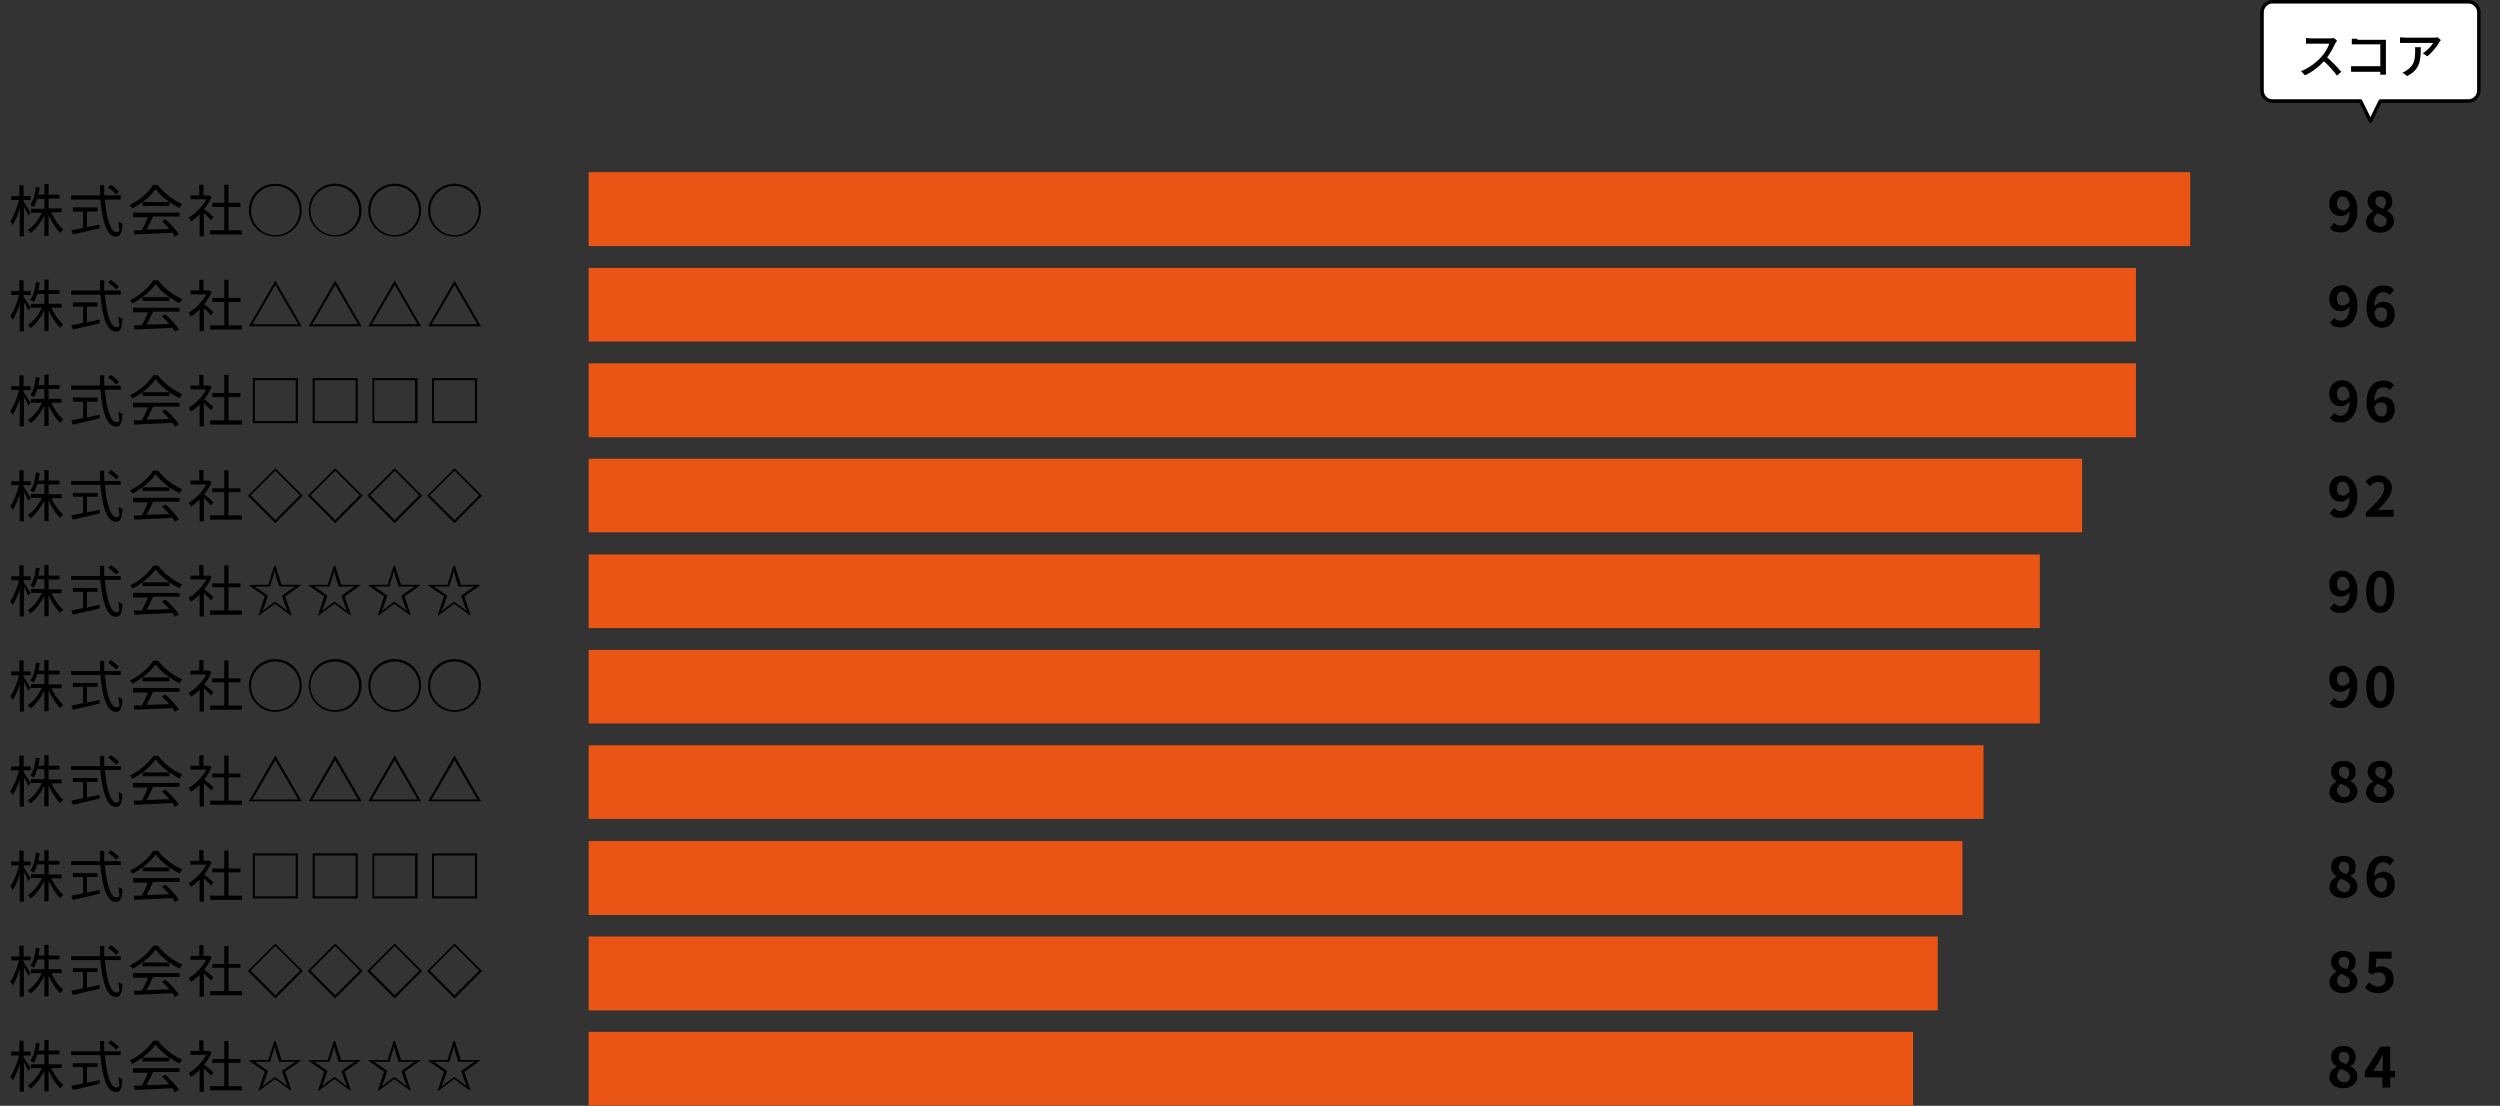 <?xml version="1.0" encoding="UTF-8"?>
<svg id="_レイヤー_2" xmlns="http://www.w3.org/2000/svg" version="1.1" viewBox="0 0 710.1 314.1">
  <rect x="0" y="0" width="710.1" height="314.1" fill="#333333" stroke="none"/>
  <!-- Generator: Adobe Illustrator 29.6.1, SVG Export Plug-In . SVG Version: 2.1.1 Build 9)  -->
  <defs>
    <style>
      .st0 {
        fill: none;
      }

      .st1 {
        fill: #fff;
        stroke: #000;
        stroke-linecap: round;
        stroke-linejoin: round;
      }

      .st2 {
        fill: #ea5414;
      }
    </style>
  </defs>
  <g id="_背景">
    <g>
      <rect class="st0" y="78.8" width="710.1" height="31.6"/>
      <rect class="st2" x="167.2" y="48.9" width="454.9" height="21"/>
      <rect class="st2" x="167.2" y="76.1" width="439.5" height="20.9"/>
      <rect class="st2" x="167.2" y="103.2" width="439.5" height="21"/>
      <rect class="st2" x="167.2" y="130.3" width="424.2" height="20.9"/>
      <rect class="st2" x="167.2" y="157.5" width="412.2" height="20.9"/>
      <rect class="st2" x="167.2" y="184.6" width="412.2" height="20.9"/>
      <rect class="st2" x="167.2" y="211.7" width="396.2" height="20.9"/>
      <rect class="st2" x="167.2" y="238.9" width="390.2" height="21"/>
      <rect class="st2" x="167.2" y="266" width="383.2" height="21"/>
      <g>
        <path d="M8,61.1c-.2-.5-.8-1.6-1.2-2.4v8.4h-1.2v-7.8c-.5,1.8-1.3,3.5-2,4.6-.1-.3-.4-.8-.7-1.1,1-1.3,2-3.9,2.5-6h-2.2v-1.1h2.3v-3.1h1.2v3.1h2v1.1h-2v.5c.4.6,1.7,2.6,2,3.1l-.7.8h0ZM14.6,60.4c.8,1.9,2.2,3.8,3.4,4.8-.3.2-.7.6-.9.9-1.2-1.1-2.4-3-3.3-5v5.9h-1.2v-5.8c-1,2-2.4,3.9-3.9,5-.2-.3-.5-.7-.8-.9,1.6-1,3.1-3,4-4.9h-3.1v-1.1h3.8v-2.8h-2c-.3.9-.6,1.7-1,2.3-.2-.2-.7-.5-1-.6.9-1.2,1.4-3.2,1.6-5.1l1.1.2c-.1.7-.3,1.4-.4,2h1.7v-3h1.2v3h3.1v1.1h-3.1v2.8h3.7v1.1h-3,0Z"/>
        <path d="M29.8,56.6c.4,5.4,1.6,9.3,3.2,9.3s.6-.9.7-3c.3.3.7.5,1.1.7-.2,2.8-.7,3.6-1.9,3.6-2.6,0-3.9-4.6-4.4-10.5h-8.3v-1.2h8.2c0-.9,0-1.9,0-2.9h1.2c0,1,0,2,0,2.9h4.7v1.2h-4.7ZM24.9,64.5c1.1-.2,2.3-.5,3.4-.7v1c-2.6.7-5.5,1.3-7.6,1.8l-.4-1.2c.9-.2,2.1-.4,3.3-.7v-4.6h-2.9v-1.2h7v1.2h-3v4.4h0ZM33,55.2c-.5-.6-1.5-1.4-2.3-2l.8-.7c.8.5,1.8,1.4,2.3,1.9l-.8.8h0Z"/>
        <path d="M44.8,52.5c1.7,2.3,4.5,4.4,7,5.5-.3.3-.6.7-.8,1.1-2.5-1.2-5.3-3.3-6.8-5.4-1.3,1.9-3.9,4.1-6.6,5.5-.1-.3-.4-.7-.7-1,2.7-1.3,5.4-3.6,6.6-5.7h1.2,0ZM37.8,60.4h13.2v1.1h-7.5c-.6,1.2-1.2,2.6-1.9,3.7,2,0,4.2-.1,6.5-.2-.7-.8-1.4-1.5-2.1-2.2l1-.5c1.5,1.3,3,3,3.8,4.2l-1.1.7c-.2-.3-.4-.7-.7-1.1-3.9.2-8.1.4-10.8.5l-.2-1.2c.7,0,1.5,0,2.3,0,.6-1.1,1.3-2.6,1.7-3.7h-4.2v-1.1h0ZM48.1,57.4v1.1h-7.6v-1.1h7.6Z"/>
        <path d="M59.9,62.5c-.4-.5-1.3-1.4-2-2v6.6h-1.2v-6.2c-.8.8-1.6,1.5-2.5,2-.1-.3-.4-.8-.6-1.1,1.9-1.1,3.9-3.1,5-5.2h-4.5v-1.1h2.5v-3h1.2v3h1.6s.7.4.7.4c-.5,1.2-1.2,2.4-2.1,3.5.8.6,2.2,1.8,2.6,2.2l-.7,1h0ZM68.7,65.4v1.2h-9v-1.2h4v-6.6h-3.4v-1.2h3.4v-5.1h1.2v5.1h3.4v1.2h-3.4v6.6h3.7Z"/>
        <path d="M78.2,67.2c-4.1,0-7.5-3.3-7.5-7.5s3.3-7.5,7.5-7.5,7.5,3.3,7.5,7.5-3.3,7.5-7.5,7.5ZM71.3,59.8c0,3.8,3.1,7,6.9,7s6.9-3.1,6.9-7-3.1-7-6.9-7-6.9,3.1-6.9,7Z"/>
        <path d="M95.2,67.2c-4.1,0-7.5-3.3-7.5-7.5s3.3-7.5,7.5-7.5,7.5,3.3,7.5,7.5-3.3,7.5-7.5,7.5ZM88.2,59.8c0,3.8,3.1,7,6.9,7s6.9-3.1,6.9-7-3.1-7-6.9-7-6.9,3.1-6.9,7Z"/>
        <path d="M112.1,67.2c-4.1,0-7.5-3.3-7.5-7.5s3.3-7.5,7.5-7.5,7.5,3.3,7.5,7.5-3.3,7.5-7.5,7.5ZM105.2,59.8c0,3.8,3.1,7,6.9,7s6.9-3.1,6.9-7-3.1-7-6.9-7-6.9,3.1-6.9,7Z"/>
        <path d="M129.1,67.2c-4.1,0-7.5-3.3-7.5-7.5s3.3-7.5,7.5-7.5,7.5,3.3,7.5,7.5-3.3,7.5-7.5,7.5ZM122.2,59.8c0,3.8,3.1,7,6.9,7s6.9-3.1,6.9-7-3.1-7-6.9-7-6.9,3.1-6.9,7Z"/>
        <path d="M8,88.1c-.2-.5-.8-1.6-1.2-2.4v8.4h-1.2v-7.8c-.5,1.8-1.3,3.5-2,4.6-.1-.3-.4-.8-.7-1.1,1-1.3,2-3.9,2.5-6h-2.2v-1.1h2.3v-3.1h1.2v3.1h2v1.1h-2v.5c.4.6,1.7,2.6,2,3.1l-.7.8h0ZM14.6,87.4c.8,1.9,2.2,3.8,3.4,4.8-.3.2-.7.6-.9.9-1.2-1.1-2.4-3-3.3-5v5.9h-1.2v-5.8c-1,2-2.4,3.9-3.9,5-.2-.3-.5-.7-.8-.9,1.6-1,3.1-2.9,4-4.9h-3.1v-1.1h3.8v-2.8h-2c-.3.9-.6,1.7-1,2.3-.2-.2-.7-.5-1-.6.9-1.2,1.4-3.2,1.6-5.1l1.1.2c-.1.7-.3,1.4-.4,2.1h1.7v-3h1.2v3h3.1v1.1h-3.1v2.8h3.7v1.1h-3,0Z"/>
        <path d="M29.8,83.6c.4,5.4,1.6,9.3,3.2,9.3s.6-.9.7-3c.3.3.7.5,1.1.7-.2,2.8-.7,3.6-1.9,3.6-2.6,0-3.9-4.6-4.4-10.5h-8.3v-1.2h8.2c0-.9,0-1.9,0-2.9h1.2c0,1,0,1.9,0,2.9h4.7v1.2h-4.7ZM24.9,91.5c1.1-.2,2.3-.5,3.4-.7v1c-2.6.7-5.5,1.3-7.6,1.8l-.4-1.2c.9-.2,2.1-.4,3.3-.7v-4.6h-2.9v-1.2h7v1.2h-3v4.4h0ZM33,82.2c-.5-.6-1.5-1.4-2.3-2l.8-.7c.8.5,1.8,1.4,2.3,1.9l-.8.8h0Z"/>
        <path d="M44.8,79.5c1.7,2.3,4.5,4.4,7,5.5-.3.3-.6.7-.8,1.1-2.5-1.2-5.3-3.3-6.8-5.4-1.3,1.9-3.9,4.1-6.6,5.5-.1-.3-.4-.7-.7-.9,2.7-1.3,5.4-3.6,6.6-5.7h1.2,0ZM37.8,87.4h13.2v1.1h-7.5c-.6,1.2-1.2,2.6-1.9,3.7,2,0,4.2-.1,6.5-.2-.7-.8-1.4-1.5-2.1-2.2l1-.5c1.5,1.3,3,3,3.8,4.2l-1.1.7c-.2-.3-.4-.7-.7-1.1-3.9.2-8.1.4-10.8.5l-.2-1.2c.7,0,1.5,0,2.3,0,.6-1.1,1.3-2.6,1.7-3.7h-4.2v-1.1h0ZM48.1,84.4v1.1h-7.6v-1.1h7.6Z"/>
        <path d="M59.9,89.5c-.4-.5-1.3-1.4-2-2v6.6h-1.2v-6.2c-.8.8-1.6,1.5-2.5,2-.1-.3-.4-.8-.6-1.1,1.9-1.1,3.9-3.1,5-5.2h-4.5v-1.1h2.5v-3h1.2v3h1.6c0,0,.7.4.7.4-.5,1.2-1.2,2.4-2.1,3.5.8.6,2.2,1.8,2.6,2.2l-.7,1h0ZM68.7,92.4v1.2h-9v-1.2h4v-6.6h-3.4v-1.2h3.4v-5.1h1.2v5.1h3.4v1.2h-3.4v6.6h3.7Z"/>
        <path d="M70.7,92.7l7.5-13,7.5,13h-15.1,0ZM84.7,92.1l-6.5-11.2-6.5,11.2h13Z"/>
        <path d="M87.7,92.7l7.5-13,7.5,13h-15.1,0ZM101.7,92.1l-6.5-11.2-6.5,11.2h13Z"/>
        <path d="M104.6,92.7l7.5-13,7.5,13h-15.1,0ZM118.6,92.1l-6.5-11.2-6.5,11.2h13Z"/>
        <path d="M121.6,92.7l7.5-13,7.5,13h-15.1,0ZM135.6,92.1l-6.5-11.2-6.5,11.2h13Z"/>
        <path d="M8,115.1c-.2-.5-.8-1.6-1.2-2.4v8.4h-1.2v-7.8c-.5,1.8-1.3,3.5-2,4.6-.1-.3-.4-.8-.7-1.1,1-1.3,2-3.9,2.5-6h-2.2v-1.1h2.3v-3.1h1.2v3.1h2v1.1h-2v.5c.4.6,1.7,2.6,2,3.1l-.7.8h0ZM14.6,114.4c.8,1.9,2.2,3.8,3.4,4.8-.3.2-.7.6-.9.9-1.2-1.1-2.4-3-3.3-5v5.9h-1.2v-5.8c-1,2-2.4,3.9-3.9,5-.2-.3-.5-.7-.8-.9,1.6-1,3.1-2.9,4-4.9h-3.1v-1.1h3.8v-2.8h-2c-.3.9-.6,1.7-1,2.3-.2-.2-.7-.5-1-.6.9-1.2,1.4-3.2,1.6-5.1l1.1.2c-.1.7-.3,1.4-.4,2.1h1.7v-3h1.2v3h3.1v1.1h-3.1v2.8h3.7v1.1h-3,0Z"/>
        <path d="M29.8,110.6c.4,5.4,1.6,9.3,3.2,9.3s.6-.9.7-3c.3.3.7.5,1.1.7-.2,2.8-.7,3.6-1.9,3.6-2.6,0-3.9-4.6-4.4-10.5h-8.3v-1.2h8.2c0-.9,0-1.9,0-2.9h1.2c0,1,0,1.9,0,2.9h4.7v1.2h-4.7ZM24.9,118.5c1.1-.2,2.3-.5,3.4-.7v1c-2.6.7-5.5,1.3-7.6,1.8l-.4-1.2c.9-.2,2.1-.4,3.3-.7v-4.6h-2.9v-1.2h7v1.2h-3v4.4h0ZM33,109.2c-.5-.6-1.5-1.4-2.3-2l.8-.7c.8.5,1.8,1.4,2.3,1.9l-.8.8h0Z"/>
        <path d="M44.8,106.5c1.7,2.3,4.5,4.4,7,5.5-.3.3-.6.7-.8,1.1-2.5-1.2-5.3-3.3-6.8-5.4-1.3,1.9-3.9,4.1-6.6,5.5-.1-.3-.4-.7-.7-.9,2.7-1.3,5.4-3.6,6.6-5.7h1.2,0ZM37.8,114.4h13.2v1.1h-7.5c-.6,1.2-1.2,2.6-1.9,3.7,2,0,4.2-.1,6.5-.2-.7-.8-1.4-1.5-2.1-2.2l1-.5c1.5,1.3,3,3,3.8,4.2l-1.1.7c-.2-.3-.4-.7-.7-1.1-3.9.2-8.1.4-10.8.5l-.2-1.2c.7,0,1.5,0,2.3,0,.6-1.1,1.3-2.6,1.7-3.7h-4.2v-1.1h0ZM48.1,111.4v1.1h-7.6v-1.1h7.6Z"/>
        <path d="M59.9,116.5c-.4-.5-1.3-1.4-2-2v6.6h-1.2v-6.2c-.8.8-1.6,1.5-2.5,2-.1-.3-.4-.8-.6-1.1,1.9-1.1,3.9-3.1,5-5.2h-4.5v-1.1h2.5v-3h1.2v3h1.6c0,0,.7.4.7.4-.5,1.2-1.2,2.4-2.1,3.5.8.6,2.2,1.8,2.6,2.2l-.7,1h0ZM68.7,119.4v1.2h-9v-1.2h4v-6.6h-3.4v-1.2h3.4v-5.1h1.2v5.1h3.4v1.2h-3.4v6.6h3.7Z"/>
        <path d="M84.6,120.2h-12.8v-12.8h12.8v12.8ZM84,119.6v-11.6h-11.6v11.6h11.6Z"/>
        <path d="M101.6,120.2h-12.8v-12.8h12.8v12.8ZM101,119.6v-11.6h-11.6v11.6h11.6Z"/>
        <path d="M118.6,120.2h-12.8v-12.8h12.8v12.8ZM117.9,119.6v-11.6h-11.6v11.6h11.6Z"/>
        <path d="M135.5,120.2h-12.8v-12.8h12.8v12.8ZM134.9,119.6v-11.6h-11.6v11.6h11.6Z"/>
        <path d="M8,142.1c-.2-.5-.8-1.6-1.2-2.4v8.4h-1.2v-7.8c-.5,1.8-1.3,3.5-2,4.6-.1-.3-.4-.9-.7-1.1,1-1.3,2-3.9,2.5-6h-2.2v-1.1h2.3v-3.1h1.2v3.1h2v1.1h-2v.5c.4.6,1.7,2.6,2,3.1l-.7.8h0ZM14.6,141.4c.8,1.9,2.2,3.8,3.4,4.8-.3.2-.7.6-.9.9-1.2-1.1-2.4-3-3.3-5v5.9h-1.2v-5.8c-1,2-2.4,3.9-3.9,5-.2-.3-.5-.7-.8-.9,1.6-1,3.1-2.9,4-4.9h-3.1v-1.1h3.8v-2.8h-2c-.3.9-.6,1.7-1,2.4-.2-.2-.7-.5-1-.6.9-1.2,1.4-3.1,1.6-5.1l1.1.2c-.1.7-.3,1.4-.4,2.1h1.7v-3h1.2v3h3.1v1.1h-3.1v2.8h3.7v1.1h-3,0Z"/>
        <path d="M29.8,137.6c.4,5.4,1.6,9.3,3.2,9.3s.6-.9.7-3c.3.3.7.5,1.1.7-.2,2.8-.7,3.6-1.9,3.6-2.6,0-3.9-4.6-4.4-10.5h-8.3v-1.1h8.2c0-.9,0-1.9,0-2.9h1.2c0,1,0,1.9,0,2.9h4.7v1.1h-4.7ZM24.9,145.5c1.1-.2,2.3-.5,3.4-.7v1c-2.6.7-5.5,1.3-7.6,1.8l-.4-1.2c.9-.2,2.1-.4,3.3-.7v-4.6h-2.9v-1.1h7v1.1h-3v4.4h0ZM33,136.2c-.5-.6-1.5-1.4-2.3-2l.8-.7c.8.5,1.8,1.4,2.3,1.9l-.8.8h0Z"/>
        <path d="M44.8,133.5c1.7,2.4,4.5,4.4,7,5.5-.3.3-.6.7-.8,1.1-2.5-1.2-5.3-3.3-6.8-5.4-1.3,1.9-3.9,4.1-6.6,5.5-.1-.3-.4-.7-.7-.9,2.7-1.3,5.4-3.6,6.6-5.6h1.2,0ZM37.8,141.4h13.2v1.1h-7.5c-.6,1.2-1.2,2.6-1.9,3.7,2,0,4.2-.1,6.5-.2-.7-.8-1.4-1.5-2.1-2.2l1-.5c1.5,1.3,3,3,3.8,4.2l-1.1.7c-.2-.3-.4-.7-.7-1.1-3.9.2-8.1.4-10.8.5l-.2-1.2c.7,0,1.5,0,2.3,0,.6-1.1,1.3-2.6,1.7-3.7h-4.2v-1.1h0ZM48.1,138.4v1.1h-7.6v-1.1h7.6Z"/>
        <path d="M59.9,143.5c-.4-.5-1.3-1.4-2-2v6.6h-1.2v-6.2c-.8.8-1.6,1.5-2.5,2-.1-.3-.4-.9-.6-1.1,1.9-1.1,3.9-3.1,5-5.2h-4.5v-1.1h2.5v-3h1.2v3h1.6c0,0,.7.4.7.4-.5,1.2-1.2,2.4-2.1,3.5.8.6,2.2,1.8,2.6,2.2l-.7,1h0ZM68.7,146.4v1.2h-9v-1.2h4v-6.6h-3.4v-1.1h3.4v-5.1h1.2v5.1h3.4v1.1h-3.4v6.6h3.7Z"/>
        <path d="M78.2,148.6l-7.8-7.8,7.8-7.8,7.8,7.8-7.8,7.8ZM78.2,147.7l7-7-7-7-7,7,7,7Z"/>
        <path d="M95.2,148.6l-7.8-7.8,7.8-7.8,7.8,7.8-7.8,7.8ZM95.2,147.7l7-7-7-7-7,7,7,7Z"/>
        <path d="M112.1,148.6l-7.8-7.8,7.8-7.8,7.8,7.8-7.8,7.8ZM112.1,147.7l7-7-7-7-7,7,7,7Z"/>
        <path d="M129.1,148.6l-7.8-7.8,7.8-7.8,7.8,7.8-7.8,7.8ZM129.1,147.7l7-7-7-7-7,7,7,7Z"/>
        <path d="M8,169.1c-.2-.5-.8-1.6-1.2-2.4v8.4h-1.2v-7.8c-.5,1.8-1.3,3.5-2,4.6-.1-.3-.4-.9-.7-1.1,1-1.3,2-3.9,2.5-6h-2.2v-1.1h2.3v-3.1h1.2v3.1h2v1.1h-2v.5c.4.6,1.7,2.6,2,3.1l-.7.8h0ZM14.6,168.4c.8,1.9,2.2,3.8,3.4,4.8-.3.2-.7.6-.9.9-1.2-1.1-2.4-3-3.3-5v5.9h-1.2v-5.8c-1,2-2.4,3.9-3.9,5-.2-.3-.5-.7-.8-.9,1.6-1,3.1-2.9,4-4.9h-3.1v-1.1h3.8v-2.8h-2c-.3.9-.6,1.7-1,2.4-.2-.2-.7-.5-1-.6.9-1.2,1.4-3.1,1.6-5.1l1.1.2c-.1.7-.3,1.4-.4,2.1h1.7v-3h1.2v3h3.1v1.1h-3.1v2.8h3.7v1.1h-3,0Z"/>
        <path d="M29.8,164.6c.4,5.4,1.6,9.3,3.2,9.3s.6-.9.7-3c.3.3.7.5,1.1.7-.2,2.8-.7,3.6-1.9,3.6-2.6,0-3.9-4.6-4.4-10.5h-8.3v-1.1h8.2c0-.9,0-1.9,0-2.9h1.2c0,1,0,1.9,0,2.9h4.7v1.1h-4.7ZM24.9,172.5c1.1-.2,2.3-.5,3.4-.7v1c-2.6.7-5.5,1.3-7.6,1.8l-.4-1.2c.9-.2,2.1-.4,3.3-.7v-4.6h-2.9v-1.1h7v1.1h-3v4.4h0ZM33,163.2c-.5-.6-1.5-1.4-2.3-2l.8-.7c.8.5,1.8,1.4,2.3,1.9l-.8.8h0Z"/>
        <path d="M44.8,160.5c1.7,2.4,4.5,4.4,7,5.5-.3.3-.6.7-.8,1.1-2.5-1.2-5.3-3.3-6.8-5.4-1.3,1.9-3.9,4.1-6.6,5.5-.1-.3-.4-.7-.7-.9,2.7-1.3,5.4-3.6,6.6-5.6h1.2,0ZM37.8,168.4h13.2v1.1h-7.5c-.6,1.2-1.2,2.6-1.9,3.7,2,0,4.2-.1,6.5-.2-.7-.8-1.4-1.5-2.1-2.2l1-.5c1.5,1.3,3,3,3.8,4.2l-1.1.7c-.2-.3-.4-.7-.7-1.1-3.9.2-8.1.4-10.8.5l-.2-1.2c.7,0,1.5,0,2.3,0,.6-1.1,1.3-2.6,1.7-3.7h-4.2v-1.1h0ZM48.1,165.4v1.1h-7.6v-1.1h7.6Z"/>
        <path d="M59.9,170.5c-.4-.5-1.3-1.4-2-2v6.6h-1.2v-6.2c-.8.8-1.6,1.5-2.5,2-.1-.3-.4-.9-.6-1.1,1.9-1.1,3.9-3.1,5-5.2h-4.5v-1.1h2.5v-3h1.2v3h1.6c0,0,.7.4.7.4-.5,1.2-1.2,2.4-2.1,3.5.8.6,2.2,1.8,2.6,2.2l-.7,1h0ZM68.7,173.4v1.2h-9v-1.2h4v-6.6h-3.4v-1.1h3.4v-5.1h1.2v5.1h3.4v1.1h-3.4v6.6h3.7Z"/>
        <path d="M78.3,160.7l1.7,5.4h5.6c0,.1-4.6,3.3-4.6,3.3l1.8,5.4h-.1c0,.1-4.6-3.3-4.6-3.3l-4.6,3.4h-.1c0-.1,1.8-5.5,1.8-5.5l-4.6-3.2h0c0-.1,5.6-.1,5.6-.1l1.7-5.4h.1,0ZM72.3,166.6h0s1.4.9,1.4.9l2.4,1.7-.9,2.7-.7,1.7h0s1.4-1.1,1.4-1.1l2.2-1.6,2.2,1.6,1.4,1.1h0s-.7-1.7-.7-1.7l-.9-2.7,2.4-1.7,1.4-.9h0s-1.6,0-1.6,0h-3l-.9-2.9-.4-1.6h0l-.4,1.6-.9,2.9h-4.6c0,0,0,0,0,0Z"/>
        <path d="M95.2,160.7l1.7,5.4h5.6c0,.1-4.6,3.3-4.6,3.3l1.8,5.4h-.1c0,.1-4.6-3.3-4.6-3.3l-4.6,3.4h-.1c0-.1,1.8-5.5,1.8-5.5l-4.6-3.2h0c0-.1,5.6-.1,5.6-.1l1.7-5.4h.1,0ZM89.2,166.6h0s1.4.9,1.4.9l2.4,1.7-.9,2.7-.7,1.7h0s1.4-1.1,1.4-1.1l2.2-1.6,2.2,1.6,1.4,1.1h0s-.7-1.7-.7-1.7l-.9-2.7,2.4-1.7,1.4-.9h0s-1.6,0-1.6,0h-3l-.9-2.9-.4-1.6h0l-.4,1.6-.9,2.9h-4.6c0,0,0,0,0,0Z"/>
        <path d="M112.2,160.7l1.7,5.4h5.6c0,.1-4.6,3.3-4.6,3.3l1.8,5.4h-.1c0,.1-4.6-3.3-4.6-3.3l-4.6,3.4h-.1c0-.1,1.8-5.5,1.8-5.5l-4.6-3.2h0c0-.1,5.6-.1,5.6-.1l1.7-5.4h.1,0ZM106.2,166.6h0s1.4.9,1.4.9l2.4,1.7-.9,2.7-.7,1.7h0s1.4-1.1,1.4-1.1l2.2-1.6,2.2,1.6,1.4,1.1h0s-.7-1.7-.7-1.7l-.9-2.7,2.4-1.7,1.4-.9h0s-1.6,0-1.6,0h-3l-.9-2.9-.4-1.6h0l-.4,1.6-.9,2.9h-4.6c0,0,0,0,0,0Z"/>
        <path d="M129.2,160.7l1.7,5.4h5.6c0,.1-4.6,3.3-4.6,3.3l1.8,5.4h-.1c0,.1-4.6-3.3-4.6-3.3l-4.6,3.4h-.1c0-.1,1.8-5.5,1.8-5.5l-4.6-3.2h0c0-.1,5.6-.1,5.6-.1l1.7-5.4h.1,0ZM123.2,166.6h0s1.4.9,1.4.9l2.4,1.7-.9,2.7-.7,1.7h0s1.4-1.1,1.4-1.1l2.2-1.6,2.2,1.6,1.4,1.1h0s-.7-1.7-.7-1.7l-.9-2.7,2.4-1.7,1.4-.9h0s-1.6,0-1.6,0h-3l-.9-2.9-.4-1.6h0l-.4,1.6-.9,2.9h-4.6c0,0,0,0,0,0Z"/>
        <path d="M8,196.1c-.2-.5-.8-1.6-1.2-2.4v8.4h-1.2v-7.8c-.5,1.8-1.3,3.5-2,4.6-.1-.3-.4-.9-.7-1.1,1-1.3,2-3.9,2.5-6h-2.2v-1.1h2.3v-3.1h1.2v3.1h2v1.1h-2v.5c.4.6,1.7,2.6,2,3.1l-.7.8h0ZM14.6,195.4c.8,1.9,2.2,3.8,3.4,4.8-.3.2-.7.6-.9.9-1.2-1.1-2.4-3-3.3-5v5.9h-1.2v-5.8c-1,2-2.4,3.9-3.9,5-.2-.3-.5-.7-.8-.9,1.6-1,3.1-2.9,4-4.9h-3.1v-1.1h3.8v-2.8h-2c-.3.9-.6,1.7-1,2.4-.2-.2-.7-.5-1-.6.9-1.2,1.4-3.1,1.6-5.1l1.1.2c-.1.7-.3,1.4-.4,2.1h1.7v-3h1.2v3h3.1v1.1h-3.1v2.8h3.7v1.1h-3,0Z"/>
        <path d="M29.8,191.6c.4,5.4,1.6,9.3,3.2,9.3s.6-.9.7-3c.3.3.7.5,1.1.7-.2,2.8-.7,3.6-1.9,3.6-2.6,0-3.9-4.6-4.4-10.5h-8.3v-1.1h8.2c0-.9,0-1.9,0-2.9h1.2c0,1,0,1.9,0,2.9h4.7v1.1h-4.7ZM24.9,199.5c1.1-.2,2.3-.5,3.4-.7v1c-2.6.7-5.5,1.3-7.6,1.8l-.4-1.2c.9-.2,2.1-.4,3.3-.7v-4.6h-2.9v-1.1h7v1.1h-3v4.4h0ZM33,190.2c-.5-.6-1.5-1.4-2.3-2l.8-.7c.8.5,1.8,1.4,2.3,1.9l-.8.8h0Z"/>
        <path d="M44.8,187.5c1.7,2.4,4.5,4.4,7,5.5-.3.3-.6.7-.8,1.1-2.5-1.2-5.3-3.3-6.8-5.4-1.3,1.9-3.9,4.1-6.6,5.5-.1-.3-.4-.7-.7-.9,2.7-1.3,5.4-3.6,6.6-5.6h1.2,0ZM37.8,195.4h13.2v1.1h-7.5c-.6,1.2-1.2,2.6-1.9,3.7,2,0,4.2-.1,6.5-.2-.7-.8-1.4-1.5-2.1-2.2l1-.5c1.5,1.3,3,3,3.8,4.2l-1.1.7c-.2-.3-.4-.7-.7-1.1-3.9.2-8.1.4-10.8.5l-.2-1.2c.7,0,1.5,0,2.3,0,.6-1.1,1.3-2.6,1.7-3.7h-4.2v-1.1h0ZM48.1,192.4v1.1h-7.6v-1.1h7.6Z"/>
        <path d="M59.9,197.5c-.4-.5-1.3-1.4-2-2v6.6h-1.2v-6.2c-.8.8-1.6,1.5-2.5,2-.1-.3-.4-.9-.6-1.1,1.9-1.1,3.9-3.1,5-5.2h-4.5v-1.1h2.5v-3h1.2v3h1.6c0,0,.7.4.7.4-.5,1.2-1.2,2.4-2.1,3.5.8.6,2.2,1.8,2.6,2.2l-.7,1h0ZM68.7,200.4v1.2h-9v-1.2h4v-6.6h-3.4v-1.1h3.4v-5.1h1.2v5.1h3.4v1.1h-3.4v6.6h3.7Z"/>
        <path d="M78.2,202.2c-4.1,0-7.5-3.3-7.5-7.5s3.3-7.5,7.5-7.5,7.5,3.4,7.5,7.5-3.3,7.5-7.5,7.5ZM71.3,194.8c0,3.8,3.1,6.9,6.9,6.9s6.9-3.1,6.9-6.9-3.1-6.9-6.9-6.9-6.9,3.1-6.9,6.9Z"/>
        <path d="M95.2,202.2c-4.1,0-7.5-3.3-7.5-7.5s3.3-7.5,7.5-7.5,7.5,3.4,7.5,7.5-3.3,7.5-7.5,7.5ZM88.2,194.8c0,3.8,3.1,6.9,6.9,6.9s6.9-3.1,6.9-6.9-3.1-6.9-6.9-6.9-6.9,3.1-6.9,6.9Z"/>
        <path d="M112.1,202.2c-4.1,0-7.5-3.3-7.5-7.5s3.3-7.5,7.5-7.5,7.5,3.4,7.5,7.5-3.3,7.5-7.5,7.5ZM105.2,194.8c0,3.8,3.1,6.9,6.9,6.9s6.9-3.1,6.9-6.9-3.1-6.9-6.9-6.9-6.9,3.1-6.9,6.9Z"/>
        <path d="M129.1,202.2c-4.1,0-7.5-3.3-7.5-7.5s3.3-7.5,7.5-7.5,7.5,3.4,7.5,7.5-3.3,7.5-7.5,7.5ZM122.2,194.8c0,3.8,3.1,6.9,6.9,6.9s6.9-3.1,6.9-6.9-3.1-6.9-6.9-6.9-6.9,3.1-6.9,6.9Z"/>
        <path d="M8,223.1c-.2-.5-.8-1.6-1.2-2.4v8.4h-1.2v-7.8c-.5,1.8-1.3,3.5-2,4.6-.1-.3-.4-.9-.7-1.1,1-1.3,2-3.9,2.5-6h-2.2v-1.1h2.3v-3.1h1.2v3.1h2v1.1h-2v.5c.4.6,1.7,2.6,2,3.1l-.7.8h0ZM14.6,222.4c.8,1.9,2.2,3.8,3.4,4.8-.3.2-.7.6-.9.9-1.2-1.1-2.4-3-3.3-5v5.9h-1.2v-5.8c-1,2-2.4,3.9-3.9,5-.2-.3-.5-.7-.8-.9,1.6-1,3.1-2.9,4-4.9h-3.1v-1.1h3.8v-2.8h-2c-.3.9-.6,1.7-1,2.4-.2-.2-.7-.5-1-.6.9-1.2,1.4-3.1,1.6-5.1l1.1.2c-.1.7-.3,1.4-.4,2.1h1.7v-3h1.2v3h3.1v1.1h-3.1v2.8h3.7v1.1h-3,0Z"/>
        <path d="M29.8,218.6c.4,5.4,1.6,9.3,3.2,9.3s.6-.9.7-3c.3.3.7.5,1.1.7-.2,2.8-.7,3.6-1.9,3.6-2.6,0-3.9-4.6-4.4-10.5h-8.3v-1.1h8.2c0-.9,0-1.9,0-2.9h1.2c0,1,0,1.9,0,2.9h4.7v1.1h-4.7ZM24.9,226.5c1.1-.2,2.3-.5,3.4-.7v1c-2.6.7-5.5,1.3-7.6,1.8l-.4-1.2c.9-.2,2.1-.4,3.3-.7v-4.6h-2.9v-1.1h7v1.1h-3v4.4h0ZM33,217.2c-.5-.6-1.5-1.4-2.3-2l.8-.7c.8.5,1.8,1.4,2.3,1.9l-.8.8h0Z"/>
        <path d="M44.8,214.5c1.7,2.4,4.5,4.4,7,5.5-.3.3-.6.7-.8,1.1-2.5-1.2-5.3-3.3-6.8-5.4-1.3,1.9-3.9,4.1-6.6,5.5-.1-.3-.4-.7-.7-.9,2.7-1.3,5.4-3.6,6.6-5.6h1.2,0ZM37.8,222.4h13.2v1.1h-7.5c-.6,1.2-1.2,2.6-1.9,3.7,2,0,4.2-.1,6.5-.2-.7-.8-1.4-1.5-2.1-2.2l1-.5c1.5,1.3,3,3,3.8,4.2l-1.1.7c-.2-.3-.4-.7-.7-1.1-3.9.2-8.1.4-10.8.5l-.2-1.2c.7,0,1.5,0,2.3,0,.6-1.1,1.3-2.6,1.7-3.7h-4.2v-1.1h0ZM48.1,219.4v1.1h-7.6v-1.1h7.6Z"/>
        <path d="M59.9,224.5c-.4-.5-1.3-1.4-2-2v6.6h-1.2v-6.2c-.8.8-1.6,1.5-2.5,2-.1-.3-.4-.9-.6-1.1,1.9-1.1,3.9-3.1,5-5.2h-4.5v-1.1h2.5v-3h1.2v3h1.6c0,0,.7.4.7.4-.5,1.2-1.2,2.4-2.1,3.5.8.6,2.2,1.8,2.6,2.2l-.7,1h0ZM68.7,227.4v1.2h-9v-1.2h4v-6.6h-3.4v-1.1h3.4v-5.1h1.2v5.1h3.4v1.1h-3.4v6.6h3.7Z"/>
        <path d="M70.7,227.6l7.5-13,7.5,13h-15.1,0ZM84.7,227.1l-6.5-11.2-6.5,11.2h13Z"/>
        <path d="M87.7,227.6l7.5-13,7.5,13h-15.1,0ZM101.7,227.1l-6.5-11.2-6.5,11.2h13Z"/>
        <path d="M104.6,227.6l7.5-13,7.5,13h-15.1,0ZM118.6,227.1l-6.5-11.2-6.5,11.2h13Z"/>
        <path d="M121.6,227.6l7.5-13,7.5,13h-15.1,0ZM135.6,227.1l-6.5-11.2-6.5,11.2h13Z"/>
        <path d="M8,250.1c-.2-.5-.8-1.6-1.2-2.4v8.4h-1.2v-7.8c-.5,1.8-1.3,3.5-2,4.6-.1-.3-.4-.9-.7-1.1,1-1.3,2-3.9,2.5-6h-2.2v-1.1h2.3v-3.1h1.2v3.1h2v1.1h-2v.5c.4.6,1.7,2.6,2,3.1l-.7.8h0ZM14.6,249.4c.8,1.9,2.2,3.8,3.4,4.8-.3.2-.7.6-.9.9-1.2-1.1-2.4-3-3.3-5v5.9h-1.2v-5.8c-1,2-2.4,3.9-3.9,5-.2-.3-.5-.7-.8-.9,1.6-1,3.1-2.9,4-4.9h-3.1v-1.1h3.8v-2.8h-2c-.3.9-.6,1.7-1,2.4-.2-.2-.7-.5-1-.6.9-1.2,1.4-3.1,1.6-5.1l1.1.2c-.1.7-.3,1.4-.4,2.1h1.7v-3h1.2v3h3.1v1.1h-3.1v2.8h3.7v1.1h-3,0Z"/>
        <path d="M29.8,245.6c.4,5.4,1.6,9.3,3.2,9.3s.6-.9.7-3c.3.3.7.5,1.1.7-.2,2.8-.7,3.6-1.9,3.6-2.6,0-3.9-4.6-4.4-10.5h-8.3v-1.1h8.2c0-.9,0-1.9,0-2.9h1.2c0,1,0,1.9,0,2.9h4.7v1.1h-4.7ZM24.9,253.5c1.1-.2,2.3-.5,3.4-.7v1c-2.6.7-5.5,1.3-7.6,1.8l-.4-1.2c.9-.2,2.1-.4,3.3-.7v-4.6h-2.9v-1.1h7v1.1h-3v4.4h0ZM33,244.2c-.5-.6-1.5-1.4-2.3-2l.8-.7c.8.5,1.8,1.4,2.3,1.9l-.8.8h0Z"/>
        <path d="M44.8,241.5c1.7,2.4,4.5,4.4,7,5.5-.3.3-.6.7-.8,1.1-2.5-1.2-5.3-3.3-6.8-5.4-1.3,1.9-3.9,4.1-6.6,5.5-.1-.3-.4-.7-.7-.9,2.7-1.3,5.4-3.6,6.6-5.6h1.2,0ZM37.8,249.4h13.2v1.1h-7.5c-.6,1.2-1.2,2.6-1.9,3.7,2,0,4.2-.1,6.5-.2-.7-.8-1.4-1.5-2.1-2.2l1-.5c1.5,1.3,3,3,3.8,4.2l-1.1.7c-.2-.3-.4-.7-.7-1.1-3.9.2-8.1.4-10.8.5l-.2-1.2c.7,0,1.5,0,2.3,0,.6-1.1,1.3-2.6,1.7-3.7h-4.2v-1.1h0ZM48.1,246.4v1.1h-7.6v-1.1h7.6Z"/>
        <path d="M59.9,251.5c-.4-.5-1.3-1.4-2-2v6.6h-1.2v-6.2c-.8.8-1.6,1.5-2.5,2-.1-.3-.4-.9-.6-1.1,1.9-1.1,3.9-3.1,5-5.2h-4.5v-1.1h2.5v-3h1.2v3h1.6c0,0,.7.4.7.4-.5,1.2-1.2,2.4-2.1,3.5.8.6,2.2,1.8,2.6,2.2l-.7,1h0ZM68.7,254.4v1.2h-9v-1.2h4v-6.6h-3.4v-1.1h3.4v-5.1h1.2v5.1h3.4v1.1h-3.4v6.6h3.7Z"/>
        <path d="M84.6,255.2h-12.8v-12.8h12.8v12.8ZM84,254.6v-11.6h-11.6v11.6h11.6Z"/>
        <path d="M101.6,255.2h-12.8v-12.8h12.8v12.8ZM101,254.6v-11.6h-11.6v11.6h11.6Z"/>
        <path d="M118.6,255.2h-12.8v-12.8h12.8v12.8ZM117.9,254.6v-11.6h-11.6v11.6h11.6Z"/>
        <path d="M135.5,255.2h-12.8v-12.8h12.8v12.8ZM134.9,254.6v-11.6h-11.6v11.6h11.6Z"/>
        <path d="M8,277.1c-.2-.5-.8-1.6-1.2-2.4v8.4h-1.2v-7.8c-.5,1.8-1.3,3.5-2,4.6-.1-.3-.4-.9-.7-1.1,1-1.3,2-3.9,2.5-6h-2.2v-1.1h2.3v-3.1h1.2v3.1h2v1.1h-2v.5c.4.6,1.7,2.6,2,3.1l-.7.8h0ZM14.6,276.4c.8,1.9,2.2,3.8,3.4,4.8-.3.2-.7.6-.9.9-1.2-1.1-2.4-3-3.3-5v5.9h-1.2v-5.8c-1,2-2.4,3.9-3.9,5-.2-.3-.5-.7-.8-.9,1.6-1,3.1-3,4-4.9h-3.1v-1.1h3.8v-2.8h-2c-.3.9-.6,1.7-1,2.4-.2-.2-.7-.5-1-.6.9-1.2,1.4-3.1,1.6-5.1l1.1.2c-.1.7-.3,1.4-.4,2h1.7v-3h1.2v3h3.1v1.1h-3.1v2.8h3.7v1.1h-3,0Z"/>
        <path d="M29.8,272.6c.4,5.4,1.6,9.3,3.2,9.3s.6-.9.7-3c.3.3.7.5,1.1.7-.2,2.8-.7,3.6-1.9,3.6-2.6,0-3.9-4.6-4.4-10.5h-8.3v-1.1h8.2c0-.9,0-1.9,0-2.9h1.2c0,1,0,2,0,2.9h4.7v1.1h-4.7ZM24.9,280.5c1.1-.2,2.3-.5,3.4-.7v1c-2.6.7-5.5,1.3-7.6,1.8l-.4-1.2c.9-.2,2.1-.4,3.3-.7v-4.6h-2.9v-1.1h7v1.1h-3v4.4h0ZM33,271.2c-.5-.6-1.5-1.4-2.3-2l.8-.7c.8.5,1.8,1.4,2.3,1.9l-.8.8h0Z"/>
        <path d="M44.8,268.5c1.7,2.4,4.5,4.4,7,5.5-.3.3-.6.7-.8,1.1-2.5-1.2-5.3-3.3-6.8-5.4-1.3,1.9-3.9,4.1-6.6,5.5-.1-.3-.4-.7-.7-1,2.7-1.3,5.4-3.6,6.6-5.6h1.2,0ZM37.8,276.4h13.2v1.1h-7.5c-.6,1.2-1.2,2.6-1.9,3.7,2,0,4.2-.1,6.5-.2-.7-.8-1.4-1.5-2.1-2.2l1-.5c1.5,1.3,3,3,3.8,4.2l-1.1.7c-.2-.3-.4-.7-.7-1.1-3.9.2-8.1.4-10.8.5l-.2-1.2c.7,0,1.5,0,2.3,0,.6-1.1,1.3-2.6,1.7-3.7h-4.2v-1.1h0ZM48.1,273.4v1.1h-7.6v-1.1h7.6Z"/>
        <path d="M59.9,278.5c-.4-.5-1.3-1.4-2-2v6.6h-1.2v-6.2c-.8.8-1.6,1.5-2.5,2-.1-.3-.4-.9-.6-1.1,1.9-1.1,3.9-3.1,5-5.2h-4.5v-1.1h2.5v-3h1.2v3h1.6s.7.4.7.4c-.5,1.2-1.2,2.4-2.1,3.5.8.6,2.2,1.8,2.6,2.2l-.7,1h0ZM68.7,281.5v1.2h-9v-1.2h4v-6.6h-3.4v-1.1h3.4v-5.1h1.2v5.1h3.4v1.1h-3.4v6.6h3.7Z"/>
        <path d="M78.2,283.6l-7.8-7.8,7.8-7.8,7.8,7.8-7.8,7.8ZM78.2,282.7l7-7-7-7-7,7,7,7Z"/>
        <path d="M95.2,283.6l-7.8-7.8,7.8-7.8,7.8,7.8-7.8,7.8ZM95.2,282.7l7-7-7-7-7,7,7,7Z"/>
        <path d="M112.1,283.6l-7.8-7.8,7.8-7.8,7.8,7.8-7.8,7.8ZM112.1,282.7l7-7-7-7-7,7,7,7Z"/>
        <path d="M129.1,283.6l-7.8-7.8,7.8-7.8,7.8,7.8-7.8,7.8ZM129.1,282.7l7-7-7-7-7,7,7,7Z"/>
        <path d="M8,304.1c-.2-.5-.8-1.6-1.2-2.4v8.4h-1.2v-7.8c-.5,1.8-1.3,3.5-2,4.6-.1-.3-.4-.9-.7-1.1,1-1.3,2-3.9,2.5-6h-2.2v-1.1h2.3v-3.1h1.2v3.1h2v1.1h-2v.5c.4.6,1.7,2.6,2,3.1l-.7.8h0ZM14.6,303.4c.8,1.9,2.2,3.8,3.4,4.8-.3.2-.7.6-.9.9-1.2-1.1-2.4-3-3.3-5v5.9h-1.2v-5.8c-1,2-2.4,3.9-3.9,5-.2-.3-.5-.7-.8-.9,1.6-1,3.1-3,4-4.9h-3.1v-1.1h3.8v-2.8h-2c-.3.9-.6,1.7-1,2.4-.2-.2-.7-.5-1-.6.9-1.2,1.4-3.1,1.6-5.1l1.1.2c-.1.7-.3,1.4-.4,2h1.7v-3h1.2v3h3.1v1.1h-3.1v2.8h3.7v1.1h-3,0Z"/>
        <path d="M29.8,299.6c.4,5.4,1.6,9.3,3.2,9.3s.6-.9.7-3c.3.3.7.5,1.1.7-.2,2.8-.7,3.6-1.9,3.6-2.6,0-3.9-4.6-4.4-10.5h-8.3v-1.1h8.2c0-.9,0-1.9,0-2.9h1.2c0,1,0,2,0,2.9h4.7v1.1h-4.7ZM24.9,307.5c1.1-.2,2.3-.5,3.4-.7v1c-2.6.7-5.5,1.3-7.6,1.8l-.4-1.2c.9-.2,2.1-.4,3.3-.7v-4.6h-2.9v-1.1h7v1.1h-3v4.4h0ZM33,298.2c-.5-.6-1.5-1.4-2.3-2l.8-.7c.8.5,1.8,1.4,2.3,1.9l-.8.8h0Z"/>
        <path d="M44.8,295.5c1.7,2.4,4.5,4.4,7,5.5-.3.3-.6.7-.8,1.1-2.5-1.2-5.3-3.3-6.8-5.4-1.3,1.9-3.9,4.1-6.6,5.5-.1-.3-.4-.7-.7-1,2.7-1.3,5.4-3.6,6.6-5.6h1.2,0ZM37.8,303.4h13.2v1.1h-7.5c-.6,1.2-1.2,2.6-1.9,3.7,2,0,4.2-.1,6.5-.2-.7-.8-1.4-1.5-2.1-2.2l1-.5c1.5,1.3,3,3,3.8,4.2l-1.1.7c-.2-.3-.4-.7-.7-1.1-3.9.2-8.1.4-10.8.5l-.2-1.2c.7,0,1.5,0,2.3,0,.6-1.1,1.3-2.6,1.7-3.7h-4.2v-1.1h0ZM48.1,300.4v1.1h-7.6v-1.1h7.6Z"/>
        <path d="M59.9,305.5c-.4-.5-1.3-1.4-2-2v6.6h-1.2v-6.2c-.8.8-1.6,1.5-2.5,2-.1-.3-.4-.9-.6-1.1,1.9-1.1,3.9-3.1,5-5.2h-4.5v-1.1h2.5v-3h1.2v3h1.6s.7.4.7.4c-.5,1.2-1.2,2.4-2.1,3.5.8.6,2.2,1.8,2.6,2.2l-.7,1h0ZM68.7,308.5v1.2h-9v-1.2h4v-6.6h-3.4v-1.1h3.4v-5.1h1.2v5.1h3.4v1.1h-3.4v6.6h3.7Z"/>
        <path d="M78.3,295.7l1.7,5.4h5.6c0,.1-4.6,3.3-4.6,3.3l1.8,5.4h-.1c0,.1-4.6-3.3-4.6-3.3l-4.6,3.4h-.1c0-.1,1.8-5.5,1.8-5.5l-4.6-3.2h0c0-.1,5.6-.1,5.6-.1l1.7-5.4h.1,0ZM72.3,301.6h0s1.4.9,1.4.9l2.4,1.7-.9,2.7-.7,1.7h0s1.4-1.1,1.4-1.1l2.2-1.6,2.2,1.6,1.4,1.1h0s-.7-1.7-.7-1.7l-.9-2.7,2.4-1.7,1.4-.9h0s-1.6,0-1.6,0h-3l-.9-2.9-.4-1.5h0l-.4,1.5-.9,2.9h-4.6c0,0,0,0,0,0Z"/>
        <path d="M95.2,295.7l1.7,5.4h5.6c0,.1-4.6,3.3-4.6,3.3l1.8,5.4h-.1c0,.1-4.6-3.3-4.6-3.3l-4.6,3.4h-.1c0-.1,1.8-5.5,1.8-5.5l-4.6-3.2h0c0-.1,5.6-.1,5.6-.1l1.7-5.4h.1,0ZM89.2,301.6h0s1.4.9,1.4.9l2.4,1.7-.9,2.7-.7,1.7h0s1.4-1.1,1.4-1.1l2.2-1.6,2.2,1.6,1.4,1.1h0s-.7-1.7-.7-1.7l-.9-2.7,2.4-1.7,1.4-.9h0s-1.6,0-1.6,0h-3l-.9-2.9-.4-1.5h0l-.4,1.5-.9,2.9h-4.6c0,0,0,0,0,0Z"/>
        <path d="M112.2,295.7l1.7,5.4h5.6c0,.1-4.6,3.3-4.6,3.3l1.8,5.4h-.1c0,.1-4.6-3.3-4.6-3.3l-4.6,3.4h-.1c0-.1,1.8-5.5,1.8-5.5l-4.6-3.2h0c0-.1,5.6-.1,5.6-.1l1.7-5.4h.1,0ZM106.2,301.6h0s1.4.9,1.4.9l2.4,1.7-.9,2.7-.7,1.7h0s1.4-1.1,1.4-1.1l2.2-1.6,2.2,1.6,1.4,1.1h0s-.7-1.7-.7-1.7l-.9-2.7,2.4-1.7,1.4-.9h0s-1.6,0-1.6,0h-3l-.9-2.9-.4-1.5h0l-.4,1.5-.9,2.9h-4.6c0,0,0,0,0,0Z"/>
        <path d="M129.2,295.7l1.7,5.4h5.6c0,.1-4.6,3.3-4.6,3.3l1.8,5.4h-.1c0,.1-4.6-3.3-4.6-3.3l-4.6,3.4h-.1c0-.1,1.8-5.5,1.8-5.5l-4.6-3.2h0c0-.1,5.6-.1,5.6-.1l1.7-5.4h.1,0ZM123.2,301.6h0s1.4.9,1.4.9l2.4,1.7-.9,2.7-.7,1.7h0s1.4-1.1,1.4-1.1l2.2-1.6,2.2,1.6,1.4,1.1h0s-.7-1.7-.7-1.7l-.9-2.7,2.4-1.7,1.4-.9h0s-1.6,0-1.6,0h-3l-.9-2.9-.4-1.5h0l-.4,1.5-.9,2.9h-4.6c0,0,0,0,0,0Z"/>
      </g>
      <g>
        <path d="M661.8,64.7l1.2-1.4c.4.5,1.1.8,1.8.8,1.4,0,2.5-1,2.6-4-.7.8-1.7,1.3-2.4,1.3-2,0-3.4-1.2-3.4-3.6s1.7-3.8,3.7-3.8,4.3,1.7,4.3,5.7-2.2,6.3-4.6,6.3-2.5-.6-3.2-1.3h0ZM665.5,59.8c.6,0,1.4-.4,1.9-1.3-.2-1.9-1-2.7-2-2.7s-1.6.7-1.6,2,.7,1.9,1.7,1.9h0Z"/>
        <path d="M672.1,62.9c0-1.4.9-2.3,2-2.9h0c-.9-.7-1.6-1.6-1.6-2.8,0-1.9,1.5-3.1,3.6-3.1s3.4,1.2,3.4,3.1-.8,2.1-1.5,2.6h0c1.1.7,2,1.5,2,3.1s-1.6,3.2-4,3.2-4-1.3-4-3.2h0ZM677.9,62.8c0-1.2-1.1-1.6-2.6-2.2-.6.5-1.1,1.2-1.1,2s.9,1.8,2,1.8,1.7-.6,1.7-1.6h0ZM677.7,57.4c0-1-.6-1.6-1.6-1.6s-1.4.5-1.4,1.5.9,1.5,2.2,2c.5-.6.8-1.2.8-1.9h0Z"/>
        <path d="M661.8,91.7l1.2-1.4c.4.5,1.1.8,1.8.8,1.4,0,2.5-1,2.6-4-.7.8-1.7,1.3-2.4,1.3-2,0-3.4-1.2-3.4-3.6s1.7-3.8,3.7-3.8,4.3,1.7,4.3,5.7-2.2,6.3-4.6,6.3-2.5-.6-3.2-1.3h0ZM665.5,86.8c.6,0,1.4-.4,1.9-1.3-.2-1.9-1-2.7-2-2.7s-1.6.7-1.6,2.1.7,1.9,1.7,1.9h0Z"/>
        <path d="M672.2,87.4c0-4.4,2.2-6.3,4.6-6.3s2.5.6,3.2,1.3l-1.2,1.4c-.4-.5-1.1-.8-1.8-.8-1.4,0-2.5,1-2.6,4,.7-.8,1.7-1.3,2.4-1.3,2,0,3.4,1.1,3.4,3.6s-1.7,3.8-3.7,3.8-4.3-1.7-4.3-5.7h0ZM674.4,88.6c.2,1.9,1,2.7,2,2.7s1.6-.7,1.6-2.1-.7-1.9-1.7-1.9-1.3.3-1.9,1.3h0Z"/>
        <path d="M661.8,118.7l1.2-1.4c.4.5,1.1.8,1.8.8,1.4,0,2.5-1,2.6-4-.7.8-1.7,1.3-2.4,1.3-2,0-3.4-1.2-3.4-3.6s1.7-3.8,3.7-3.8,4.3,1.7,4.3,5.7-2.2,6.3-4.6,6.3-2.5-.6-3.2-1.3h0ZM665.5,113.8c.6,0,1.4-.4,1.9-1.3-.2-1.9-1-2.7-2-2.7s-1.6.7-1.6,2.1.7,1.9,1.7,1.9h0Z"/>
        <path d="M672.2,114.4c0-4.4,2.2-6.3,4.6-6.3s2.5.6,3.2,1.3l-1.2,1.4c-.4-.5-1.1-.8-1.8-.8-1.4,0-2.5,1-2.6,4,.7-.8,1.7-1.3,2.4-1.3,2,0,3.4,1.1,3.4,3.6s-1.7,3.8-3.7,3.8-4.3-1.7-4.3-5.7h0ZM674.4,115.6c.2,1.9,1,2.7,2,2.7s1.6-.7,1.6-2.1-.7-1.9-1.7-1.9-1.3.3-1.9,1.3h0Z"/>
        <path d="M661.8,145.7l1.2-1.4c.4.5,1.1.9,1.8.9,1.4,0,2.5-1,2.6-4-.7.8-1.7,1.3-2.4,1.3-2,0-3.4-1.1-3.4-3.6s1.7-3.8,3.7-3.8,4.3,1.7,4.3,5.7-2.2,6.3-4.6,6.3-2.5-.6-3.2-1.3h0ZM665.5,140.8c.6,0,1.4-.4,1.9-1.3-.2-1.9-1-2.7-2-2.7s-1.6.7-1.6,2.1.7,1.9,1.7,1.9h0Z"/>
        <path d="M672.1,145.5c3.1-2.9,5.1-5,5.1-6.7s-.6-1.9-1.8-1.9-1.6.6-2.2,1.2l-1.3-1.3c1.1-1.2,2.1-1.8,3.8-1.8s3.7,1.4,3.7,3.6-1.9,4.1-4,6.3c.6,0,1.4-.1,1.9-.1h2.6v2h-7.9v-1.4h0Z"/>
        <path d="M661.8,172.7l1.2-1.4c.4.5,1.1.9,1.8.9,1.4,0,2.5-1,2.6-4-.7.8-1.7,1.3-2.4,1.3-2,0-3.4-1.1-3.4-3.6s1.7-3.8,3.7-3.8,4.3,1.7,4.3,5.7-2.2,6.3-4.6,6.3-2.5-.6-3.2-1.3h0ZM665.5,167.8c.6,0,1.4-.4,1.9-1.3-.2-1.9-1-2.7-2-2.7s-1.6.7-1.6,2.1.7,1.9,1.7,1.9h0Z"/>
        <path d="M672.1,168c0-3.9,1.6-5.9,4-5.9s4,2.1,4,5.9-1.6,6.1-4,6.1-4-2.1-4-6.1ZM677.9,168c0-3.2-.8-4.1-1.8-4.1s-1.8.9-1.8,4.1.8,4.2,1.8,4.2,1.8-1,1.8-4.2Z"/>
        <path d="M661.8,199.7l1.2-1.4c.4.5,1.1.9,1.8.9,1.4,0,2.5-1,2.6-4-.7.8-1.7,1.3-2.4,1.3-2,0-3.4-1.1-3.4-3.6s1.7-3.8,3.7-3.8,4.3,1.7,4.3,5.7-2.2,6.3-4.6,6.3-2.5-.6-3.2-1.3h0ZM665.5,194.8c.6,0,1.4-.4,1.9-1.3-.2-1.9-1-2.7-2-2.7s-1.6.7-1.6,2.1.7,1.9,1.7,1.9h0Z"/>
        <path d="M672.1,195c0-3.9,1.6-5.9,4-5.9s4,2.1,4,5.9-1.6,6.1-4,6.1-4-2.1-4-6.1ZM677.9,195c0-3.2-.8-4.1-1.8-4.1s-1.8.9-1.8,4.1.8,4.2,1.8,4.2,1.8-1,1.8-4.2Z"/>
        <path d="M661.7,224.9c0-1.4.9-2.3,2-2.9h0c-.9-.7-1.6-1.6-1.6-2.8,0-1.9,1.5-3.1,3.6-3.1s3.4,1.2,3.4,3.1-.8,2.1-1.5,2.6h0c1.1.7,2,1.5,2,3.1s-1.6,3.2-4,3.2-4-1.3-4-3.2h0ZM667.5,224.8c0-1.1-1.1-1.6-2.6-2.2-.6.5-1.1,1.2-1.1,2s.9,1.8,2,1.8,1.7-.6,1.7-1.6h0ZM667.3,219.4c0-1-.6-1.6-1.6-1.6s-1.4.5-1.4,1.5.9,1.6,2.2,2c.5-.6.8-1.2.8-1.9h0Z"/>
        <path d="M672.1,224.9c0-1.4.9-2.3,2-2.9h0c-.9-.7-1.6-1.6-1.6-2.8,0-1.9,1.5-3.1,3.6-3.1s3.4,1.2,3.4,3.1-.8,2.1-1.5,2.6h0c1.1.7,2,1.5,2,3.1s-1.6,3.2-4,3.2-4-1.3-4-3.2h0ZM677.9,224.8c0-1.1-1.1-1.6-2.6-2.2-.6.5-1.1,1.2-1.1,2s.9,1.8,2,1.8,1.7-.6,1.7-1.6h0ZM677.7,219.4c0-1-.6-1.6-1.6-1.6s-1.4.5-1.4,1.5.9,1.6,2.2,2c.5-.6.8-1.2.8-1.9h0Z"/>
        <path d="M661.7,251.9c0-1.4.9-2.3,2-2.9h0c-.9-.7-1.6-1.6-1.6-2.8,0-1.9,1.5-3.1,3.6-3.1s3.4,1.2,3.4,3.1-.8,2.1-1.5,2.6h0c1.1.7,2,1.5,2,3.1s-1.6,3.2-4,3.2-4-1.3-4-3.2h0ZM667.5,251.8c0-1.1-1.1-1.6-2.6-2.2-.6.5-1.1,1.2-1.1,2s.9,1.8,2,1.8,1.7-.6,1.7-1.6h0ZM667.3,246.4c0-1-.6-1.6-1.6-1.6s-1.4.5-1.4,1.5.9,1.6,2.2,2c.5-.6.8-1.2.8-1.9h0Z"/>
        <path d="M672.2,249.4c0-4.4,2.2-6.3,4.6-6.3s2.5.6,3.2,1.3l-1.2,1.4c-.4-.5-1.1-.9-1.8-.9-1.4,0-2.5,1-2.6,4,.7-.8,1.7-1.3,2.4-1.3,2,0,3.4,1.1,3.4,3.6s-1.7,3.8-3.7,3.8-4.3-1.7-4.3-5.7h0ZM674.4,250.6c.2,1.9,1,2.7,2,2.7s1.6-.7,1.6-2.1-.7-1.9-1.7-1.9-1.3.3-1.9,1.3h0Z"/>
        <path d="M661.7,278.9c0-1.4.9-2.3,2-2.9h0c-.9-.7-1.6-1.6-1.6-2.8,0-1.9,1.5-3.1,3.6-3.1s3.4,1.2,3.4,3.1-.8,2.1-1.5,2.6h0c1.1.7,2,1.5,2,3.1s-1.6,3.2-4,3.2-4-1.3-4-3.2h0ZM667.5,278.8c0-1.1-1.1-1.6-2.6-2.2-.6.5-1.1,1.2-1.1,2s.9,1.8,2,1.8,1.7-.6,1.7-1.6h0ZM667.3,273.4c0-1-.6-1.6-1.6-1.6s-1.4.5-1.4,1.5.9,1.5,2.2,2c.5-.6.8-1.2.8-1.9h0Z"/>
        <path d="M671.8,280.5l1.1-1.5c.7.7,1.5,1.2,2.6,1.2s2.1-.7,2.1-2-.8-2-2-2-1.1.2-1.8.6l-1.1-.7.3-5.8h6.3v2h-4.3l-.2,2.5c.5-.2.9-.3,1.4-.3,2,0,3.7,1.1,3.7,3.6s-2,4-4.2,4-3.1-.7-4-1.6h0Z"/>
        <path d="M661.7,305.9c0-1.4.9-2.3,2-2.9h0c-.9-.7-1.6-1.6-1.6-2.8,0-1.9,1.5-3.1,3.6-3.1s3.4,1.2,3.4,3.1-.8,2.1-1.5,2.6h0c1.1.7,2,1.5,2,3.1s-1.6,3.2-4,3.2-4-1.3-4-3.2h0ZM667.5,305.8c0-1.1-1.1-1.6-2.6-2.2-.6.5-1.1,1.2-1.1,2s.9,1.8,2,1.8,1.7-.6,1.7-1.6h0ZM667.3,300.4c0-1-.6-1.6-1.6-1.6s-1.4.5-1.4,1.5.9,1.5,2.2,2c.5-.6.8-1.2.8-1.9h0Z"/>
        <path d="M676.8,306h-5.1v-1.6l4.4-7.1h2.8v6.9h1.4v1.8h-1.4v2.9h-2.2v-2.9ZM676.8,304.2v-2.3c0-.7,0-1.8,0-2.5h0c-.3.6-.6,1.2-.9,1.9l-1.8,2.9h2.8,0Z"/>
      </g>
      <path class="st1" d="M701.1.5h-55.6c-1.7,0-3,1.4-3,3v22.2c0,1.6,1.3,3,3,3h25l2.8,5.7,2.8-5.7h25c1.7,0,3-1.4,3-3V3.5c0-1.6-1.3-3-3-3Z"/>
      <g>
        <path d="M663.3,12.3c-.5,1.1-1.3,2.7-2.3,4,1.4,1.2,3.1,3,4,4.1l-1.2,1.1c-.9-1.3-2.3-2.8-3.7-4.1-1.5,1.6-3.4,3.1-5.4,4l-1.1-1.2c2.3-.9,4.4-2.5,5.8-4.1,1-1.1,1.9-2.6,2.2-3.7h-5.1c-.5,0-1.3,0-1.5,0v-1.6c.3,0,1.1.1,1.5.1h5.2c.5,0,1,0,1.2-.1l.9.7c0,.1-.3.5-.4.7h0Z"/>
        <path d="M669.6,11.3h7c.4,0,.9,0,1.1,0,0,.3,0,.8,0,1.2v7.2c0,.5,0,1.2,0,1.5h-1.6c0-.2,0-.5,0-.8h-6.6c-.6,0-1.3,0-1.7,0v-1.6c.4,0,1,0,1.6,0h6.7v-6.2h-6.5c-.5,0-1.3,0-1.6,0v-1.6c.5,0,1.2,0,1.6,0h0Z"/>
        <path d="M692.8,12.1c-.6,1-1.9,2.8-3.4,3.9l-1.2-.9c1.2-.7,2.5-2.1,2.9-2.9h-7.7c-.6,0-1,0-1.7,0v-1.6c.5,0,1.1.1,1.7.1h7.8c.3,0,.9,0,1.2-.1l.9.8c-.1.1-.3.4-.5.6ZM683.7,21.6l-1.3-1c.4-.1.9-.4,1.3-.7,2-1.3,2.3-3,2.3-5.4s0-.7,0-1.1h1.6c0,3.7-.2,6.4-3.9,8.2h0Z"/>
      </g>
    </g>
  </g>
  <rect class="st2" x="167.2" y="293.1" width="376.2" height="20.9"/>
</svg>